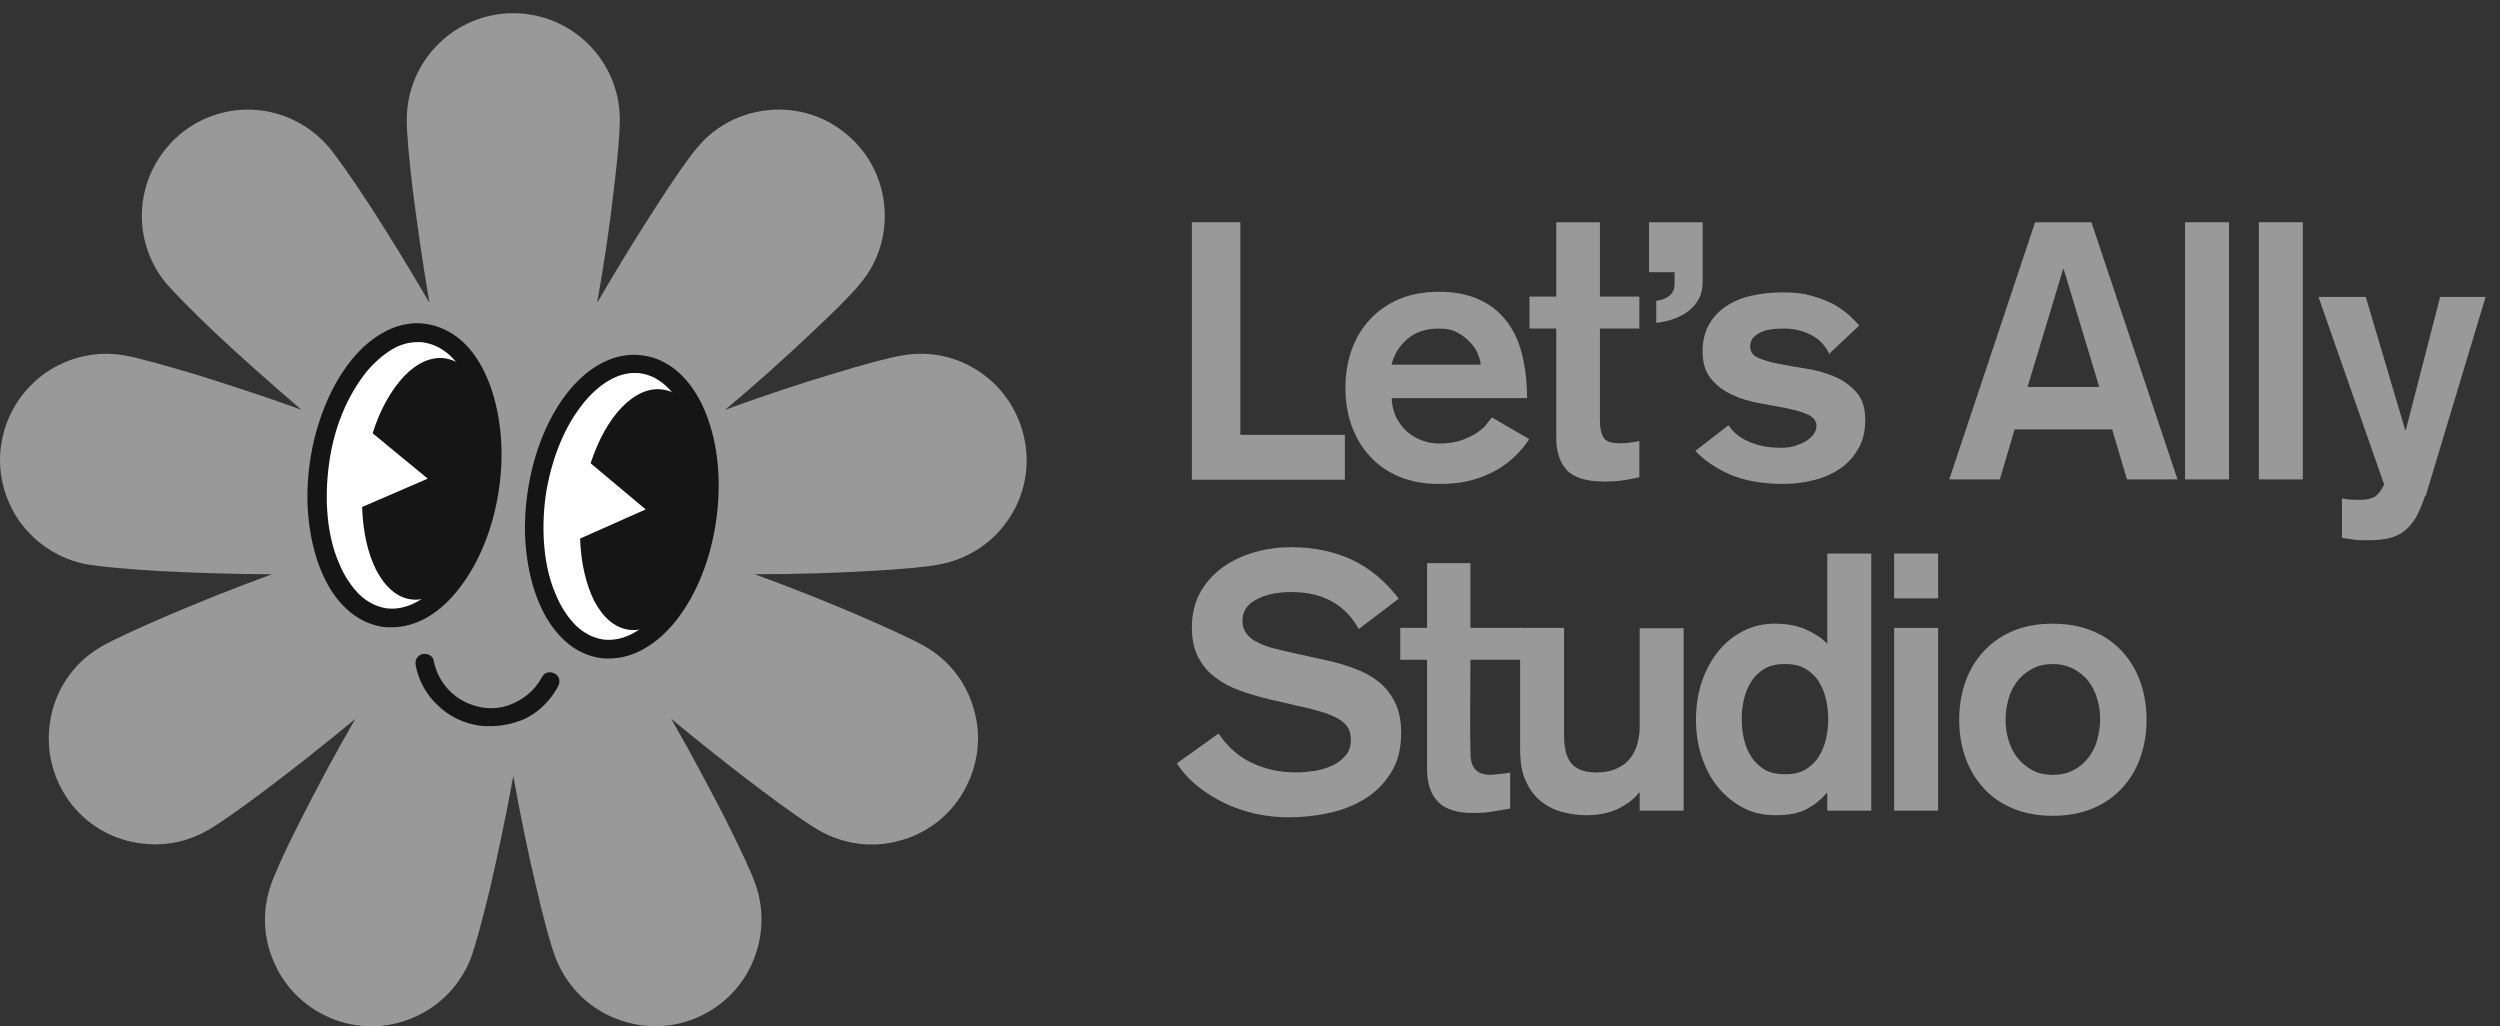 <svg width="95" height="39" viewBox="0 0 95 39" fill="none" xmlns="http://www.w3.org/2000/svg">
<rect x="0" y="0" width="95" height="39" fill="#333333" stroke="none"/>
<path fill-rule="evenodd" clip-rule="evenodd" d="M38.946 16.772C38.745 15.679 38.13 14.756 37.283 14.171C36.437 13.57 35.359 13.309 34.266 13.509C33.805 13.586 32.866 13.832 31.665 14.202C30.464 14.556 29.033 15.033 27.555 15.572C28.756 14.571 29.88 13.555 30.788 12.693C31.696 11.847 32.389 11.154 32.681 10.784C33.404 9.938 33.697 8.86 33.605 7.845C33.512 6.813 33.035 5.813 32.173 5.105C31.326 4.381 30.249 4.089 29.233 4.181C28.202 4.274 27.201 4.751 26.493 5.613C26.185 5.967 25.631 6.767 24.954 7.814C24.277 8.86 23.476 10.153 22.691 11.508C22.968 9.969 23.184 8.46 23.322 7.229C23.476 5.997 23.553 5.028 23.553 4.551C23.553 3.442 23.107 2.426 22.368 1.688C21.645 0.964 20.629 0.502 19.505 0.502C18.397 0.502 17.381 0.949 16.642 1.688C15.919 2.411 15.457 3.427 15.457 4.551C15.457 5.028 15.534 5.997 15.688 7.229C15.842 8.46 16.057 9.969 16.319 11.508C15.534 10.153 14.733 8.86 14.056 7.814C13.379 6.767 12.809 5.982 12.517 5.613C11.793 4.766 10.808 4.274 9.777 4.181C8.746 4.089 7.684 4.397 6.837 5.105C5.991 5.828 5.498 6.813 5.406 7.845C5.313 8.876 5.621 9.938 6.329 10.784C6.637 11.139 7.314 11.831 8.223 12.693C9.131 13.54 10.27 14.556 11.455 15.572C9.977 15.033 8.53 14.571 7.345 14.202C6.145 13.848 5.206 13.586 4.744 13.509C3.651 13.309 2.574 13.586 1.727 14.171C0.88 14.771 0.265 15.679 0.065 16.772C-0.136 17.865 0.142 18.942 0.726 19.789C1.327 20.636 2.235 21.251 3.328 21.451C3.79 21.528 4.759 21.621 6.006 21.698C7.253 21.759 8.777 21.821 10.331 21.821C8.854 22.36 7.453 22.929 6.298 23.422C5.159 23.914 4.267 24.33 3.866 24.561C2.897 25.115 2.25 26.008 1.989 27.008C1.727 28.009 1.835 29.101 2.389 30.071C2.943 31.041 3.836 31.687 4.836 31.949C5.837 32.211 6.93 32.103 7.899 31.549C8.299 31.318 9.1 30.764 10.1 30.009C11.101 29.255 12.302 28.316 13.502 27.316C12.717 28.67 12.009 30.009 11.44 31.133C10.87 32.241 10.47 33.134 10.316 33.565C9.931 34.612 10.008 35.72 10.454 36.659C10.885 37.598 11.686 38.367 12.732 38.752C13.779 39.137 14.887 39.06 15.826 38.614C16.765 38.183 17.535 37.382 17.92 36.336C18.074 35.889 18.335 34.95 18.628 33.734C18.905 32.519 19.228 31.025 19.505 29.486C19.782 31.025 20.09 32.519 20.383 33.734C20.66 34.95 20.921 35.889 21.09 36.336C21.475 37.382 22.245 38.183 23.184 38.614C24.123 39.045 25.231 39.137 26.278 38.752C27.324 38.367 28.125 37.598 28.556 36.659C28.987 35.72 29.079 34.612 28.694 33.565C28.54 33.119 28.125 32.241 27.571 31.133C27.001 30.025 26.293 28.686 25.508 27.316C26.709 28.316 27.909 29.255 28.91 30.009C29.91 30.764 30.711 31.318 31.111 31.549C32.081 32.103 33.173 32.226 34.174 31.949C35.175 31.687 36.067 31.041 36.621 30.071C37.175 29.101 37.299 28.009 37.022 27.008C36.76 26.008 36.113 25.115 35.144 24.561C34.743 24.33 33.851 23.914 32.712 23.422C31.573 22.929 30.157 22.36 28.679 21.821C30.249 21.821 31.757 21.775 33.004 21.698C34.251 21.636 35.221 21.544 35.682 21.451C36.775 21.251 37.699 20.636 38.284 19.789C38.884 18.942 39.146 17.865 38.946 16.772Z" fill="#999999"/>
<path d="M18.641 27.424C18.579 27.424 18.503 27.424 18.441 27.424C18.379 27.424 18.302 27.408 18.241 27.408C17.671 27.331 17.148 27.07 16.748 26.685C16.348 26.3 16.055 25.807 15.947 25.238C15.932 25.192 15.947 25.13 15.978 25.099C16.009 25.053 16.04 25.022 16.101 25.022C16.148 25.007 16.209 25.022 16.24 25.053C16.286 25.084 16.317 25.13 16.317 25.176C16.409 25.669 16.671 26.1 17.009 26.423C17.363 26.746 17.81 26.977 18.302 27.039C18.703 27.1 19.118 27.054 19.488 26.9C19.857 26.762 20.196 26.515 20.457 26.208C20.504 26.146 20.565 26.084 20.611 26.008C20.657 25.93 20.704 25.869 20.735 25.792C20.765 25.746 20.796 25.715 20.842 25.7C20.888 25.684 20.935 25.684 20.981 25.715C21.027 25.746 21.058 25.777 21.073 25.823C21.088 25.869 21.088 25.915 21.058 25.961C21.012 26.054 20.965 26.131 20.904 26.208C20.858 26.285 20.796 26.361 20.735 26.439C20.473 26.762 20.149 27.008 19.796 27.177C19.442 27.347 19.057 27.424 18.641 27.424Z" fill="#151515"/>
<path d="M18.657 27.593C18.58 27.593 18.518 27.593 18.441 27.593C18.364 27.593 18.303 27.577 18.226 27.577C17.61 27.485 17.071 27.223 16.64 26.808C16.209 26.408 15.902 25.869 15.794 25.268C15.778 25.176 15.794 25.084 15.84 25.007C15.886 24.93 15.963 24.868 16.071 24.853C16.163 24.837 16.256 24.853 16.333 24.899C16.41 24.945 16.471 25.022 16.486 25.13C16.579 25.592 16.81 25.992 17.133 26.3C17.456 26.608 17.872 26.808 18.334 26.885C18.718 26.946 19.088 26.9 19.426 26.762C19.765 26.623 20.088 26.408 20.335 26.115C20.381 26.053 20.427 25.992 20.473 25.93C20.519 25.869 20.55 25.792 20.596 25.73C20.642 25.638 20.719 25.576 20.796 25.561C20.889 25.53 20.981 25.546 21.073 25.592C21.166 25.638 21.227 25.715 21.243 25.792C21.273 25.884 21.258 25.977 21.212 26.069C21.166 26.161 21.104 26.254 21.058 26.331C20.997 26.423 20.935 26.5 20.873 26.577C20.596 26.916 20.258 27.177 19.873 27.346C19.488 27.5 19.072 27.593 18.657 27.593Z" fill="#151515"/>
<path fill-rule="evenodd" clip-rule="evenodd" d="M20.393 18.788C20.177 20.282 20.346 21.682 20.793 22.744C21.239 23.806 21.963 24.53 22.855 24.653C23.748 24.776 24.641 24.299 25.364 23.391C26.088 22.498 26.642 21.205 26.857 19.712C27.073 18.219 26.904 16.818 26.457 15.756C26.011 14.694 25.287 13.971 24.395 13.848C23.502 13.724 22.609 14.201 21.886 15.11C21.162 16.018 20.608 17.295 20.393 18.788Z" fill="white"/>
<path fill-rule="evenodd" clip-rule="evenodd" d="M12.146 17.603C11.93 19.096 12.099 20.497 12.546 21.559C12.992 22.621 13.716 23.345 14.608 23.468C15.501 23.591 16.394 23.114 17.117 22.205C17.841 21.313 18.395 20.02 18.61 18.527C18.826 17.034 18.657 15.633 18.21 14.571C17.764 13.509 17.04 12.785 16.148 12.662C15.255 12.539 14.362 13.016 13.639 13.924C12.915 14.817 12.361 16.11 12.146 17.603Z" fill="white"/>
<path d="M23.152 25.022C23.09 25.022 23.044 25.022 22.983 25.022C22.921 25.022 22.875 25.007 22.813 25.007C22.321 24.93 21.859 24.715 21.459 24.345C21.058 23.976 20.72 23.483 20.474 22.883C20.227 22.298 20.073 21.636 19.996 20.943C19.919 20.235 19.935 19.497 20.043 18.742C20.273 17.126 20.874 15.741 21.659 14.802C22.444 13.863 23.444 13.355 24.445 13.509C25.445 13.647 26.261 14.417 26.754 15.541C27.246 16.664 27.446 18.157 27.215 19.774C27 21.297 26.446 22.606 25.722 23.545C24.999 24.468 24.091 25.022 23.152 25.022ZM24.122 14.171C23.383 14.171 22.628 14.679 22.013 15.525C21.397 16.357 20.935 17.526 20.735 18.835C20.643 19.527 20.627 20.205 20.689 20.836C20.751 21.467 20.889 22.067 21.12 22.59C21.32 23.083 21.597 23.483 21.89 23.776C22.197 24.068 22.536 24.237 22.905 24.299C23.706 24.407 24.506 23.93 25.153 23.083C25.799 22.236 26.307 21.02 26.507 19.65C26.707 18.28 26.553 16.972 26.153 15.972C25.753 14.971 25.122 14.294 24.337 14.186C24.306 14.186 24.26 14.171 24.229 14.171C24.198 14.186 24.168 14.171 24.122 14.171Z" fill="#151515"/>
<path d="M14.886 23.837C14.824 23.837 14.778 23.837 14.716 23.837C14.655 23.837 14.609 23.822 14.547 23.822C14.055 23.745 13.593 23.529 13.193 23.16C12.792 22.806 12.454 22.298 12.207 21.698C11.961 21.113 11.807 20.451 11.73 19.758C11.653 19.05 11.669 18.311 11.776 17.557C11.884 16.803 12.084 16.079 12.346 15.433C12.608 14.787 12.946 14.186 13.346 13.694C13.762 13.17 14.224 12.801 14.716 12.555C15.194 12.324 15.701 12.231 16.194 12.308C16.687 12.385 17.148 12.601 17.549 12.955C17.949 13.309 18.287 13.817 18.534 14.417C18.78 15.002 18.934 15.664 19.011 16.357C19.088 17.065 19.072 17.803 18.965 18.558C18.749 20.081 18.195 21.39 17.472 22.329C16.748 23.283 15.84 23.837 14.886 23.837ZM15.871 13.001C15.532 13.001 15.194 13.093 14.87 13.293C14.547 13.494 14.224 13.771 13.916 14.14C13.562 14.586 13.254 15.11 13.008 15.71C12.761 16.31 12.592 16.957 12.5 17.649C12.408 18.342 12.392 19.019 12.454 19.651C12.515 20.282 12.654 20.882 12.885 21.405C13.085 21.898 13.362 22.298 13.654 22.59C13.962 22.883 14.301 23.052 14.67 23.114C15.455 23.221 16.256 22.76 16.917 21.913C17.579 21.067 18.087 19.851 18.287 18.481C18.38 17.788 18.395 17.111 18.334 16.48C18.272 15.849 18.133 15.248 17.903 14.725C17.703 14.232 17.425 13.832 17.133 13.54C16.825 13.247 16.486 13.078 16.117 13.016C16.071 13.016 16.04 13.001 15.994 13.001C15.948 13.001 15.902 13.001 15.871 13.001Z" fill="#151515"/>
<path d="M16.915 13.617C16.377 13.54 15.823 13.802 15.345 14.309C14.868 14.817 14.437 15.572 14.16 16.464L15.207 17.326L16.254 18.188L15.007 18.727L13.76 19.266C13.791 20.205 13.976 21.036 14.299 21.667C14.622 22.283 15.068 22.698 15.607 22.775C16.284 22.868 16.962 22.452 17.516 21.682C18.07 20.913 18.516 19.82 18.686 18.558C18.87 17.296 18.762 16.11 18.439 15.218C18.131 14.309 17.593 13.725 16.915 13.617Z" fill="#151515"/>
<path d="M25.183 14.802C24.644 14.725 24.105 14.987 23.628 15.479C23.151 15.972 22.735 16.71 22.443 17.603L23.49 18.481L24.536 19.358L23.29 19.912L22.043 20.466C22.073 21.39 22.274 22.221 22.581 22.837C22.905 23.452 23.351 23.852 23.89 23.93C24.567 24.022 25.244 23.606 25.799 22.837C26.353 22.067 26.799 20.974 26.968 19.712C27.153 18.45 27.045 17.265 26.722 16.372C26.383 15.495 25.86 14.894 25.183 14.802Z" fill="#151515"/>
<path d="M45.291 8.445H47.133V16.524H51.104V18.229H45.291V8.445Z" fill="#999999"/>
<path d="M52.889 15.151C52.889 15.403 52.958 15.643 53.05 15.849C53.153 16.055 53.29 16.238 53.45 16.387C53.622 16.536 53.805 16.65 54.022 16.73C54.228 16.81 54.457 16.856 54.686 16.856C55.018 16.856 55.292 16.81 55.533 16.73C55.762 16.65 55.968 16.547 56.128 16.444C56.288 16.33 56.414 16.227 56.494 16.112C56.586 15.998 56.643 15.918 56.689 15.861L58.108 16.684C57.982 16.89 57.822 17.085 57.616 17.291C57.41 17.497 57.181 17.68 56.906 17.84C56.632 18 56.311 18.138 55.945 18.241C55.579 18.344 55.155 18.39 54.686 18.39C54.114 18.39 53.61 18.298 53.175 18.115C52.74 17.932 52.363 17.68 52.065 17.348C51.768 17.028 51.528 16.639 51.367 16.192C51.207 15.746 51.127 15.265 51.127 14.739C51.127 14.213 51.207 13.732 51.367 13.286C51.528 12.839 51.756 12.462 52.065 12.13C52.363 11.809 52.74 11.546 53.175 11.363C53.61 11.18 54.114 11.088 54.686 11.088C55.258 11.088 55.762 11.18 56.185 11.374C56.609 11.558 56.952 11.832 57.227 12.175C57.501 12.519 57.707 12.942 57.833 13.446C57.959 13.949 58.028 14.51 58.028 15.128H52.889V15.151ZM56.265 13.858C56.265 13.766 56.231 13.64 56.174 13.492C56.117 13.331 56.025 13.183 55.888 13.034C55.762 12.885 55.602 12.759 55.395 12.645C55.201 12.53 54.961 12.485 54.675 12.485C54.182 12.485 53.782 12.622 53.473 12.885C53.164 13.16 52.969 13.48 52.878 13.858H56.254H56.265Z" fill="#999999"/>
<path d="M59.126 8.445H60.797V11.271H62.296V12.484H60.797V15.998C60.797 16.272 60.843 16.478 60.934 16.627C61.026 16.776 61.232 16.844 61.552 16.844C61.667 16.844 61.793 16.844 61.919 16.822C62.044 16.799 62.17 16.787 62.296 16.764V18.137C62.09 18.183 61.884 18.218 61.678 18.252C61.472 18.286 61.232 18.298 60.969 18.298C60.282 18.298 59.801 18.149 59.538 17.863C59.264 17.565 59.138 17.153 59.138 16.627V12.484H58.119V11.271H59.138V8.445H59.126Z" fill="#999999"/>
<path d="M62.685 8.445H64.7V10.71C64.7 10.962 64.654 11.18 64.551 11.363C64.459 11.546 64.322 11.695 64.162 11.82C64.001 11.946 63.818 12.038 63.601 12.118C63.384 12.198 63.166 12.244 62.937 12.267V11.431C63.132 11.409 63.292 11.351 63.429 11.248C63.567 11.145 63.635 10.985 63.635 10.768V10.344H62.663V8.445H62.685Z" fill="#999999"/>
<path d="M69.528 13.469C69.471 13.354 69.403 13.24 69.311 13.125C69.219 13.011 69.105 12.896 68.956 12.805C68.808 12.713 68.636 12.633 68.453 12.576C68.258 12.519 68.041 12.484 67.789 12.484C67.4 12.484 67.079 12.53 66.851 12.656C66.622 12.782 66.507 12.942 66.507 13.159C66.507 13.377 66.61 13.514 66.828 13.606C67.045 13.697 67.308 13.777 67.64 13.835C67.961 13.892 68.316 13.961 68.693 14.018C69.071 14.075 69.425 14.19 69.746 14.327C70.066 14.464 70.341 14.67 70.558 14.922C70.776 15.174 70.879 15.517 70.879 15.963C70.879 16.41 70.787 16.753 70.616 17.05C70.444 17.348 70.215 17.611 69.929 17.806C69.643 18 69.311 18.149 68.945 18.241C68.579 18.332 68.19 18.389 67.789 18.389C66.965 18.389 66.278 18.264 65.718 18.023C65.168 17.771 64.734 17.474 64.425 17.131L65.683 16.158C65.878 16.444 66.141 16.661 66.496 16.799C66.839 16.948 67.24 17.016 67.686 17.016C67.892 17.016 68.075 16.993 68.235 16.936C68.396 16.879 68.544 16.822 68.659 16.741C68.773 16.661 68.865 16.581 68.933 16.478C69.002 16.375 69.025 16.284 69.025 16.192C69.025 15.998 68.922 15.86 68.705 15.757C68.487 15.654 68.224 15.586 67.903 15.517C67.583 15.448 67.24 15.391 66.862 15.322C66.484 15.254 66.141 15.151 65.821 15.002C65.5 14.853 65.237 14.659 65.02 14.396C64.802 14.132 64.699 13.789 64.699 13.354C64.699 12.965 64.779 12.622 64.939 12.336C65.1 12.05 65.317 11.821 65.592 11.637C65.867 11.454 66.187 11.317 66.565 11.237C66.942 11.145 67.343 11.111 67.778 11.111C68.213 11.111 68.556 11.157 68.876 11.248C69.197 11.34 69.471 11.454 69.712 11.58C69.941 11.718 70.135 11.855 70.295 12.004C70.456 12.152 70.57 12.278 70.65 12.37L69.483 13.469H69.528Z" fill="#999999"/>
<path d="M77.334 8.445H79.474L82.746 18.218H80.824L80.263 16.318H76.555L75.995 18.218H74.072L77.334 8.445ZM78.421 10.23H78.398L77.047 14.704H79.771L78.421 10.23Z" fill="#999999"/>
<path d="M83.032 8.445H84.703V18.218H83.032V8.445Z" fill="#999999"/>
<path d="M85.836 8.445H87.507V18.218H85.836V8.445Z" fill="#999999"/>
<path d="M92.153 18.836C92.05 19.156 91.936 19.419 91.821 19.637C91.695 19.854 91.547 20.026 91.386 20.163C91.215 20.3 91.02 20.392 90.791 20.449C90.562 20.506 90.299 20.529 89.99 20.529C89.784 20.529 89.601 20.529 89.452 20.506C89.304 20.484 89.143 20.461 88.995 20.438V18.939C89.075 18.962 89.166 18.973 89.269 18.984C89.372 18.984 89.498 18.996 89.658 18.996C89.922 18.996 90.116 18.95 90.254 18.87C90.379 18.778 90.494 18.63 90.597 18.412L88.102 11.283H89.899L91.398 16.341H91.421L92.725 11.283H94.453L92.176 18.847L92.153 18.836Z" fill="#999999"/>
<path d="M46.309 27.876C46.652 28.391 47.087 28.769 47.591 28.998C48.094 29.238 48.655 29.352 49.261 29.352C49.479 29.352 49.719 29.33 49.96 29.295C50.211 29.25 50.429 29.181 50.635 29.089C50.841 28.998 51.001 28.86 51.138 28.7C51.276 28.54 51.333 28.345 51.333 28.105C51.333 27.911 51.287 27.75 51.207 27.625C51.115 27.499 50.989 27.384 50.818 27.293C50.646 27.201 50.429 27.11 50.188 27.041C49.948 26.972 49.651 26.892 49.319 26.823L48.231 26.572C47.842 26.48 47.465 26.366 47.11 26.24C46.755 26.114 46.446 25.942 46.172 25.736C45.897 25.53 45.691 25.279 45.531 24.97C45.371 24.66 45.291 24.283 45.291 23.837C45.291 23.322 45.405 22.875 45.622 22.486C45.851 22.097 46.137 21.788 46.492 21.536C46.847 21.285 47.259 21.102 47.705 20.976C48.151 20.85 48.609 20.793 49.067 20.793C49.914 20.793 50.669 20.953 51.356 21.262C52.042 21.582 52.637 22.074 53.152 22.749L51.63 23.905C51.39 23.459 51.058 23.104 50.623 22.864C50.188 22.612 49.673 22.498 49.067 22.498C48.541 22.498 48.094 22.589 47.739 22.784C47.385 22.967 47.213 23.241 47.213 23.585C47.213 23.791 47.27 23.951 47.373 24.088C47.476 24.226 47.625 24.329 47.808 24.42C47.991 24.512 48.209 24.592 48.449 24.649C48.689 24.706 48.953 24.775 49.227 24.832L50.417 25.095C50.783 25.175 51.138 25.279 51.47 25.404C51.813 25.53 52.111 25.691 52.374 25.896C52.637 26.102 52.843 26.366 53.004 26.675C53.164 26.995 53.244 27.384 53.244 27.853C53.244 28.448 53.118 28.952 52.855 29.364C52.603 29.776 52.271 30.108 51.859 30.36C51.447 30.611 50.989 30.794 50.474 30.897C49.96 31.012 49.456 31.058 48.953 31.058C48.552 31.058 48.151 31.012 47.739 30.932C47.339 30.84 46.95 30.714 46.584 30.543C46.217 30.371 45.863 30.154 45.542 29.902C45.222 29.65 44.947 29.352 44.718 29.009L46.286 27.888L46.309 27.876Z" fill="#999999"/>
<path d="M54.206 21.399H55.876V23.86H57.833V25.073H55.876C55.876 26.24 55.853 27.419 55.876 28.586C55.876 28.826 55.911 29.09 56.082 29.261C56.231 29.41 56.449 29.444 56.655 29.444C56.735 29.444 57.387 29.375 57.387 29.353V30.726C57.387 30.726 56.529 30.875 56.449 30.875C55.865 30.921 55.064 30.921 54.629 30.451C54.354 30.154 54.228 29.742 54.228 29.215V25.073H53.21V23.86H54.228V21.399H54.206Z" fill="#999999"/>
<path d="M63.979 30.806H62.308V30.119H62.285C62.102 30.36 61.839 30.554 61.507 30.726C61.175 30.886 60.763 30.978 60.294 30.978C59.996 30.978 59.699 30.943 59.401 30.863C59.104 30.795 58.829 30.657 58.589 30.474C58.348 30.291 58.142 30.028 57.993 29.707C57.833 29.387 57.765 28.964 57.765 28.46V23.86H59.435V27.979C59.435 28.46 59.538 28.815 59.733 29.032C59.928 29.25 60.248 29.353 60.671 29.353C60.98 29.353 61.244 29.296 61.461 29.192C61.678 29.09 61.85 28.952 61.965 28.792C62.079 28.632 62.182 28.437 62.228 28.231C62.285 28.025 62.308 27.808 62.308 27.602V23.871H63.979V30.817V30.806Z" fill="#999999"/>
<path d="M69.426 30.142H69.403C69.197 30.394 68.945 30.589 68.648 30.749C68.35 30.909 67.961 30.978 67.457 30.978C67.011 30.978 66.599 30.886 66.233 30.692C65.867 30.497 65.546 30.234 65.283 29.913C65.02 29.593 64.814 29.204 64.665 28.758C64.516 28.323 64.448 27.842 64.448 27.338C64.448 26.835 64.516 26.366 64.665 25.919C64.814 25.473 65.02 25.096 65.283 24.764C65.546 24.432 65.867 24.169 66.233 23.985C66.599 23.791 67.011 23.699 67.457 23.699C67.87 23.699 68.236 23.768 68.567 23.894C68.888 24.031 69.186 24.214 69.437 24.455V21.033H71.108V30.806H69.437V30.131L69.426 30.142ZM67.835 25.233C67.515 25.233 67.251 25.29 67.046 25.416C66.84 25.542 66.668 25.702 66.542 25.908C66.416 26.114 66.325 26.331 66.267 26.583C66.21 26.835 66.187 27.087 66.187 27.327C66.187 27.567 66.21 27.819 66.267 28.071C66.325 28.323 66.416 28.552 66.542 28.746C66.668 28.952 66.84 29.112 67.046 29.238C67.251 29.364 67.515 29.421 67.835 29.421C68.156 29.421 68.407 29.364 68.613 29.238C68.819 29.112 68.991 28.952 69.117 28.746C69.243 28.54 69.334 28.323 69.391 28.071C69.449 27.819 69.472 27.567 69.472 27.327C69.472 27.087 69.449 26.835 69.391 26.583C69.334 26.331 69.243 26.103 69.117 25.908C68.991 25.702 68.819 25.542 68.613 25.416C68.407 25.29 68.144 25.233 67.835 25.233Z" fill="#999999"/>
<path d="M71.978 21.033H73.649V22.738H71.978V21.033ZM71.978 23.86H73.649V30.806H71.978V23.86Z" fill="#999999"/>
<path d="M78.008 23.7C78.569 23.7 79.073 23.791 79.508 23.974C79.954 24.157 80.32 24.409 80.629 24.741C80.927 25.061 81.167 25.45 81.327 25.897C81.487 26.343 81.568 26.824 81.568 27.35C81.568 27.877 81.487 28.357 81.327 28.803C81.167 29.25 80.938 29.627 80.629 29.959C80.332 30.28 79.954 30.543 79.508 30.726C79.061 30.909 78.558 31.001 78.008 31.001C77.459 31.001 76.933 30.909 76.498 30.726C76.063 30.543 75.685 30.291 75.388 29.959C75.09 29.639 74.85 29.25 74.69 28.803C74.53 28.357 74.45 27.877 74.45 27.35C74.45 26.824 74.53 26.343 74.69 25.897C74.85 25.45 75.079 25.073 75.388 24.741C75.685 24.42 76.063 24.157 76.498 23.974C76.933 23.791 77.436 23.7 78.008 23.7ZM78.008 25.233C77.711 25.233 77.448 25.29 77.219 25.416C76.99 25.542 76.807 25.691 76.658 25.885C76.509 26.08 76.395 26.297 76.326 26.549C76.258 26.801 76.212 27.064 76.212 27.339C76.212 27.613 76.246 27.877 76.326 28.128C76.395 28.38 76.509 28.597 76.658 28.792C76.807 28.986 77.001 29.135 77.219 29.261C77.436 29.387 77.711 29.444 78.008 29.444C78.306 29.444 78.569 29.387 78.798 29.261C79.027 29.147 79.21 28.986 79.359 28.792C79.508 28.597 79.622 28.38 79.691 28.128C79.759 27.877 79.805 27.613 79.805 27.339C79.805 27.064 79.771 26.801 79.691 26.549C79.622 26.297 79.508 26.08 79.359 25.885C79.21 25.691 79.016 25.542 78.798 25.416C78.569 25.302 78.306 25.233 78.008 25.233Z" fill="#999999"/>
</svg>
